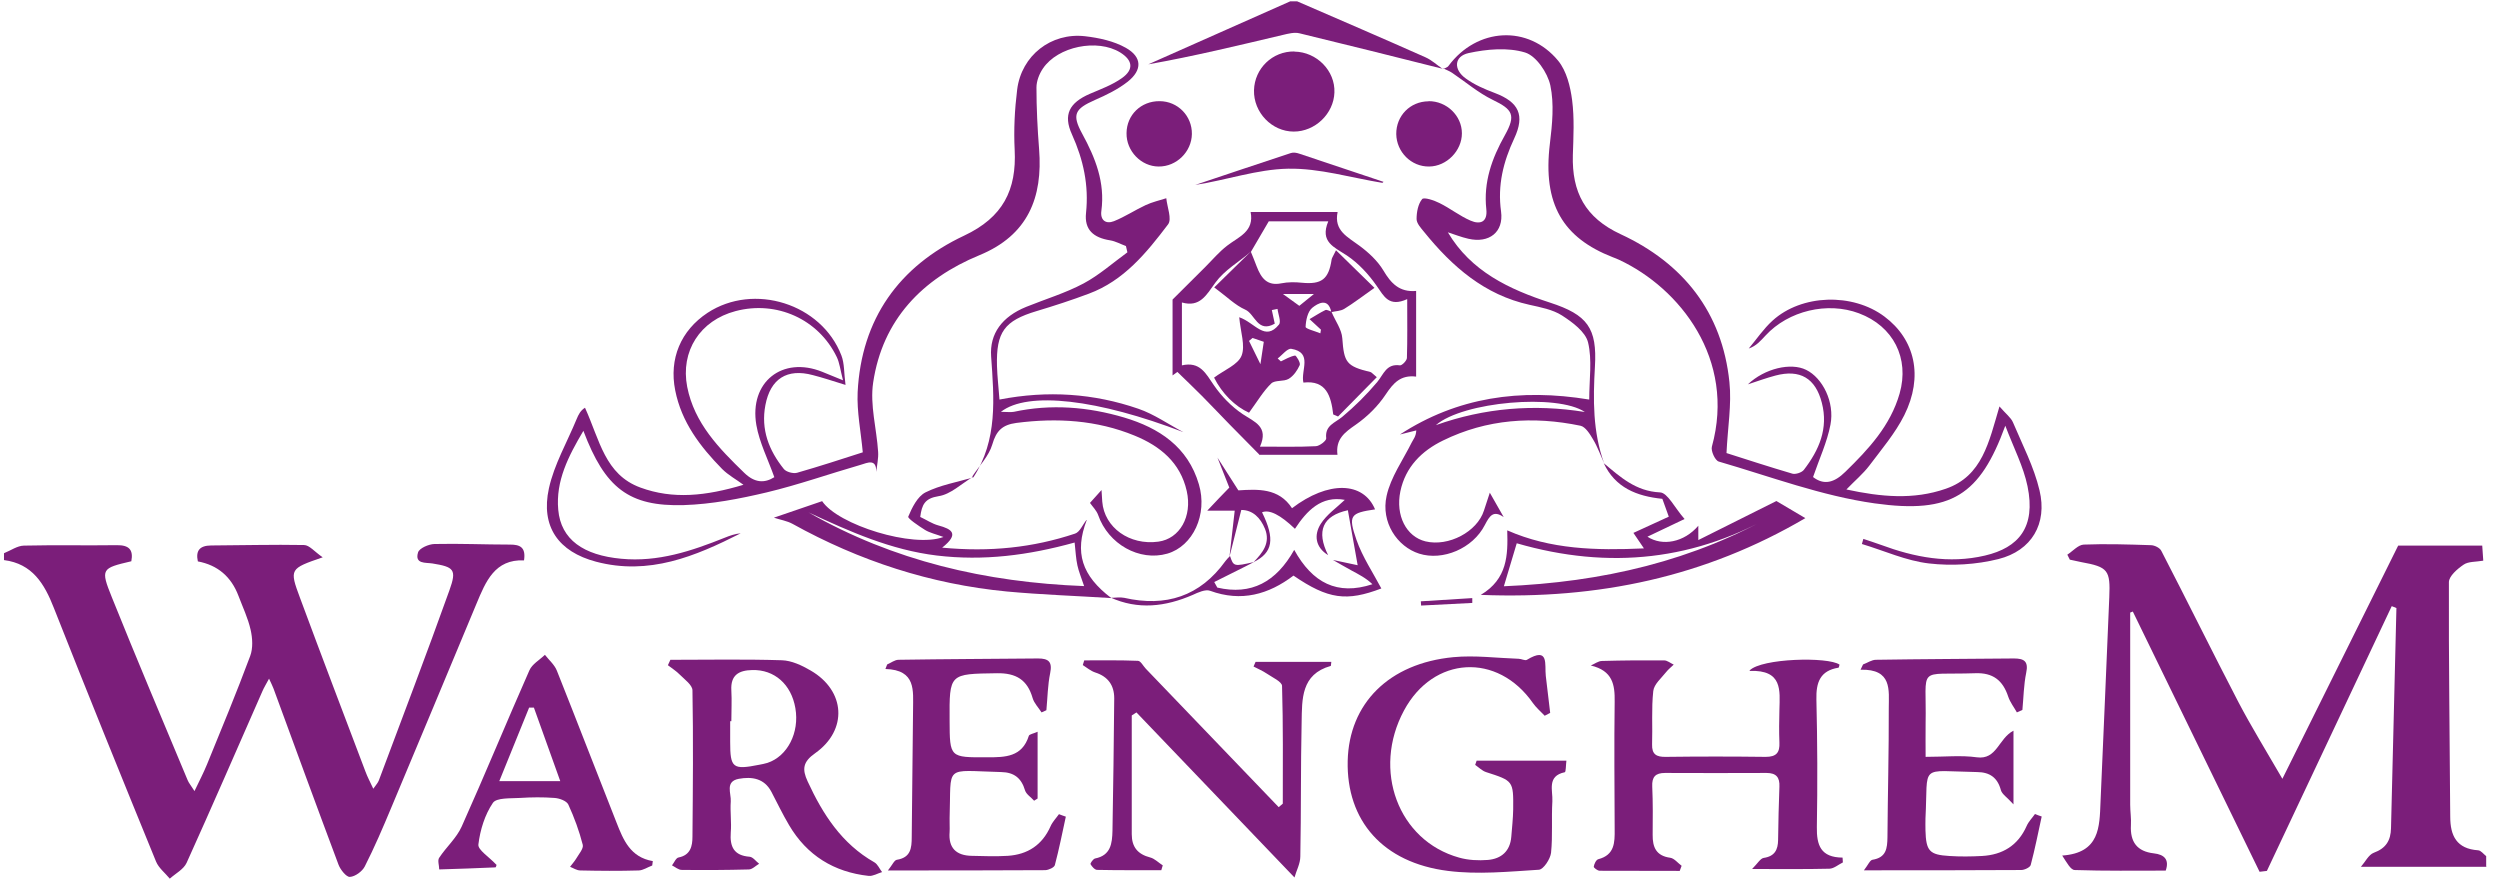<svg width="171" height="61" viewBox="0 0 171 61" fill="none" xmlns="http://www.w3.org/2000/svg">
<path d="M170.095 59.29H161.485C161.785 58.95 162.015 58.46 162.365 58.33C163.205 58.02 163.525 57.49 163.545 56.65C163.665 51.63 163.785 46.61 163.915 41.59L163.595 41.46C160.745 47.5 157.895 53.54 155.055 59.57L154.555 59.63C151.665 53.7 148.775 47.76 145.885 41.83L145.705 41.9C145.705 46.28 145.705 50.66 145.705 55.04C145.705 55.51 145.785 55.98 145.755 56.45C145.695 57.59 146.175 58.24 147.325 58.37C148.045 58.45 148.395 58.8 148.135 59.55C146.055 59.55 143.985 59.58 141.915 59.51C141.635 59.51 141.375 59.01 141.055 58.52C143.635 58.34 143.605 56.55 143.675 54.87C143.885 50.2 144.075 45.53 144.275 40.85C144.355 39 144.195 38.78 142.365 38.45C142.105 38.4 141.835 38.34 141.575 38.28C141.515 38.17 141.465 38.06 141.405 37.94C141.775 37.7 142.145 37.27 142.525 37.25C144.055 37.19 145.585 37.24 147.115 37.29C147.365 37.29 147.735 37.47 147.835 37.68C149.615 41.12 151.325 44.6 153.115 48.04C153.985 49.7 154.975 51.3 156.115 53.27C158.795 47.87 161.345 42.74 164.035 37.32H169.785C169.805 37.58 169.825 37.94 169.855 38.35C169.335 38.44 168.835 38.4 168.515 38.62C168.085 38.91 167.505 39.41 167.505 39.82C167.485 45.16 167.565 50.51 167.595 55.85C167.595 57.17 168.035 58.06 169.505 58.16C169.695 58.17 169.875 58.42 170.055 58.56V59.27L170.095 59.29Z" fill="#7B1E7A"/>
<path d="M0.293 37.83C0.743 37.65 1.183 37.33 1.633 37.32C3.753 37.27 5.873 37.32 7.993 37.29C8.823 37.28 9.133 37.6 8.983 38.39C6.943 38.87 6.863 38.9 7.653 40.86C9.333 45.04 11.093 49.2 12.833 53.36C12.913 53.56 13.073 53.74 13.303 54.11C13.643 53.4 13.923 52.86 14.153 52.3C15.163 49.83 16.183 47.37 17.113 44.87C17.313 44.34 17.273 43.65 17.143 43.08C16.963 42.28 16.603 41.53 16.313 40.76C15.813 39.44 14.887 38.654 13.533 38.4C13.373 37.66 13.663 37.32 14.433 37.31C16.553 37.3 18.673 37.24 20.793 37.28C21.163 37.28 21.514 37.74 22.073 38.12C19.814 38.9 19.783 38.91 20.523 40.9C21.993 44.87 23.503 48.83 25.003 52.79C25.133 53.14 25.313 53.48 25.533 53.95C25.723 53.68 25.853 53.54 25.913 53.38C27.533 49.05 29.183 44.73 30.743 40.37C31.253 38.95 31.053 38.78 29.573 38.54C29.113 38.47 28.353 38.59 28.593 37.79C28.673 37.5 29.323 37.22 29.713 37.21C31.443 37.17 33.163 37.25 34.894 37.25C35.553 37.25 35.983 37.42 35.843 38.33C33.843 38.24 33.223 39.78 32.593 41.29C30.643 45.96 28.703 50.63 26.743 55.29C26.183 56.63 25.613 57.96 24.953 59.26C24.784 59.6 24.293 59.96 23.933 59.98C23.693 60 23.283 59.49 23.153 59.14C21.653 55.14 20.183 51.12 18.713 47.11C18.643 46.93 18.563 46.76 18.403 46.42C18.203 46.8 18.053 47.03 17.944 47.29C16.224 51.2 14.523 55.13 12.763 59.02C12.563 59.46 12.003 59.75 11.613 60.1C11.293 59.71 10.853 59.37 10.673 58.93C8.313 53.16 5.973 47.38 3.683 41.58C3.033 39.92 2.213 38.56 0.273 38.31C0.273 38.15 0.273 38 0.273 37.84L0.293 37.83Z" fill="#7B1E7A"/>
<path d="M98.693 4.71C95.423 3.89 92.163 3.07 88.893 2.28C88.543 2.19 88.123 2.3 87.743 2.39C84.693 3.11 81.653 3.85 78.543 4.4C81.783 2.96 85.023 1.53 88.253 0.09C88.413 0.09 88.563 0.09 88.723 0.09C91.653 1.36 94.583 2.62 97.503 3.92C97.933 4.11 98.293 4.45 98.683 4.72L98.703 4.71H98.693Z" fill="#7B1E7A"/>
<path d="M66.574 32.659C68.254 30.089 67.993 27.239 67.793 24.379C67.683 22.819 68.544 21.659 70.194 20.989C71.504 20.459 72.874 20.049 74.114 19.389C75.184 18.819 76.124 17.979 77.114 17.259C77.084 17.119 77.044 16.979 77.014 16.829C76.654 16.699 76.304 16.499 75.934 16.439C74.784 16.259 74.163 15.709 74.284 14.569C74.484 12.669 74.104 10.929 73.324 9.199C72.704 7.839 73.144 7.029 74.543 6.419C75.293 6.099 76.084 5.809 76.744 5.339C77.574 4.749 77.474 4.119 76.624 3.589C75.064 2.629 72.354 3.169 71.334 4.689C71.084 5.059 70.894 5.549 70.894 5.979C70.894 7.389 70.964 8.799 71.074 10.199C71.334 13.499 70.324 16.089 66.984 17.459C63.084 19.069 60.364 21.869 59.724 26.169C59.493 27.699 59.964 29.319 60.064 30.909C60.094 31.359 59.984 31.819 59.934 32.279C59.954 31.339 59.324 31.659 58.884 31.789C56.734 32.409 54.614 33.159 52.444 33.679C50.584 34.119 48.674 34.489 46.774 34.549C43.014 34.659 41.383 33.379 39.904 29.469C38.873 31.209 38.004 32.899 38.184 34.869C38.364 36.909 39.914 37.979 42.494 38.219C45.014 38.459 47.304 37.689 49.574 36.779C49.924 36.639 50.283 36.509 50.663 36.479C47.553 38.059 44.384 39.379 40.764 38.419C38.204 37.739 36.974 36.029 37.544 33.409C37.904 31.769 38.794 30.239 39.444 28.659C39.564 28.369 39.704 28.079 40.014 27.889C41.024 30.109 41.374 32.459 43.804 33.349C46.034 34.169 48.283 33.929 50.853 33.159C50.364 32.799 49.814 32.499 49.394 32.079C47.894 30.549 46.614 28.879 46.184 26.699C45.754 24.539 46.564 22.609 48.394 21.399C51.564 19.319 56.194 20.769 57.554 24.319C57.764 24.869 57.724 25.509 57.834 26.329C56.924 26.049 56.273 25.829 55.603 25.659C53.834 25.179 52.694 25.909 52.353 27.709C52.033 29.379 52.594 30.809 53.614 32.079C53.774 32.279 54.244 32.409 54.514 32.339C56.054 31.899 57.584 31.399 59.014 30.939C58.884 29.519 58.603 28.159 58.663 26.829C58.913 21.809 61.504 18.209 65.944 16.119C68.604 14.869 69.543 12.999 69.403 10.239C69.334 8.879 69.404 7.489 69.574 6.129C69.864 3.799 71.894 2.209 74.224 2.479C75.174 2.589 76.184 2.809 77.004 3.269C78.124 3.899 78.144 4.789 77.134 5.589C76.474 6.109 75.674 6.499 74.894 6.839C73.514 7.449 73.304 7.829 74.024 9.149C74.924 10.799 75.594 12.479 75.334 14.419C75.244 15.059 75.634 15.349 76.194 15.129C76.944 14.829 77.634 14.369 78.364 14.029C78.814 13.819 79.304 13.709 79.774 13.559C79.834 14.169 80.174 14.989 79.894 15.349C78.424 17.289 76.874 19.199 74.474 20.089C73.303 20.529 72.103 20.919 70.903 21.279C68.704 21.939 68.134 22.699 68.194 25.029C68.214 25.759 68.304 26.499 68.364 27.329C71.674 26.689 74.814 26.909 77.864 27.959C78.944 28.329 79.914 29.019 80.944 29.559C75.124 27.319 70.303 26.729 68.463 28.169C68.853 28.169 69.114 28.209 69.344 28.169C71.894 27.619 74.434 27.829 76.894 28.559C79.274 29.269 81.254 30.559 82.004 33.129C82.614 35.189 81.603 37.359 79.844 37.869C77.933 38.419 75.804 37.219 75.114 35.229C75.004 34.919 74.744 34.669 74.554 34.399C74.784 34.149 75.013 33.889 75.344 33.519C75.364 33.879 75.374 34.089 75.394 34.309C75.534 36.089 77.264 37.319 79.234 37.049C80.694 36.849 81.564 35.329 81.174 33.589C80.734 31.629 79.344 30.509 77.614 29.799C75.014 28.729 72.294 28.569 69.514 28.929C68.564 29.059 68.144 29.459 67.874 30.399C67.644 31.189 66.984 31.859 66.504 32.589L66.524 32.619L66.574 32.659ZM57.663 26.019C57.474 25.279 57.424 24.809 57.234 24.419C55.984 21.829 53.114 20.539 50.314 21.279C47.884 21.919 46.534 24.019 47.004 26.459C47.494 28.949 49.173 30.659 50.904 32.339C51.623 33.039 52.294 33.059 52.964 32.639C52.523 31.399 51.944 30.269 51.734 29.069C51.234 26.129 53.514 24.339 56.234 25.429C56.594 25.569 56.944 25.719 57.654 26.009L57.663 26.019Z" fill="#7B1E7A"/>
<path d="M98.683 4.73C98.823 4.66 99.004 4.62 99.084 4.5C101.023 1.89 104.533 1.67 106.583 4.16C107.153 4.86 107.413 5.92 107.533 6.85C107.693 8.09 107.623 9.36 107.583 10.61C107.513 13.13 108.413 14.89 110.853 16.02C115.123 18 117.803 21.35 118.293 26.14C118.453 27.67 118.173 29.24 118.093 30.99C119.413 31.41 121.003 31.93 122.603 32.4C122.823 32.46 123.243 32.32 123.383 32.14C124.423 30.79 125.073 29.31 124.613 27.55C124.183 25.87 123.123 25.24 121.433 25.69C120.833 25.85 120.253 26.06 119.553 26.29C120.703 25.2 122.493 24.78 123.543 25.3C124.663 25.85 125.503 27.5 125.203 29.05C124.973 30.25 124.433 31.4 124.013 32.63C124.753 33.2 125.453 33.03 126.223 32.27C127.813 30.72 129.303 29.12 129.933 26.92C130.623 24.5 129.503 22.31 127.153 21.43C125.003 20.62 122.333 21.25 120.763 22.95C120.443 23.29 120.143 23.66 119.613 23.84C120.153 23.2 120.623 22.49 121.243 21.93C123.233 20.12 126.713 20.02 128.893 21.65C130.993 23.22 131.573 25.75 130.253 28.4C129.633 29.64 128.693 30.74 127.853 31.86C127.433 32.41 126.893 32.86 126.293 33.48C128.663 33.99 130.883 34.2 133.093 33.43C135.593 32.57 136.043 30.23 136.763 27.8C137.213 28.32 137.543 28.56 137.683 28.88C138.333 30.42 139.123 31.93 139.503 33.54C140.053 35.82 138.963 37.67 136.693 38.24C135.173 38.62 133.503 38.72 131.943 38.54C130.383 38.36 128.883 37.67 127.353 37.21L127.453 36.86C127.843 36.99 128.243 37.12 128.633 37.26C130.953 38.12 133.304 38.58 135.774 38C138.074 37.46 139.263 36.07 138.683 33.26C138.403 31.91 137.743 30.65 137.163 29.12C135.433 33.85 133.503 35.17 128.223 34.43C124.603 33.92 121.103 32.6 117.563 31.57C117.313 31.5 117.013 30.84 117.093 30.55C118.743 24.57 114.903 19.71 110.743 17.77C110.603 17.7 110.453 17.65 110.303 17.59C106.933 16.27 105.503 14 106.013 9.82C106.173 8.5 106.313 7.11 106.043 5.84C105.853 4.97 105.073 3.82 104.313 3.59C103.133 3.23 101.693 3.36 100.453 3.63C99.454 3.85 99.403 4.76 100.263 5.37C100.853 5.8 101.553 6.1 102.243 6.36C103.883 6.98 104.323 7.87 103.573 9.47C102.823 11.07 102.423 12.68 102.673 14.47C102.863 15.88 101.853 16.66 100.433 16.33C99.944 16.22 99.474 16.03 99.034 15.89C100.613 18.56 103.224 19.79 106.024 20.7C108.574 21.53 109.253 22.43 109.093 25.08C108.963 27.32 108.943 29.54 109.723 31.69C109.473 31.14 109.273 30.56 108.963 30.05C108.753 29.69 108.443 29.19 108.103 29.12C104.873 28.45 101.703 28.66 98.704 30.13C97.243 30.84 96.133 31.94 95.784 33.61C95.444 35.27 96.194 36.71 97.504 37.03C99.084 37.41 101.043 36.37 101.503 34.92C101.613 34.57 101.733 34.22 101.903 33.7C102.283 34.37 102.573 34.87 102.853 35.37C102.133 34.87 101.883 35.3 101.563 35.91C100.743 37.52 98.683 38.38 97.073 37.87C95.564 37.39 94.443 35.72 94.843 33.92C95.123 32.64 95.963 31.47 96.564 30.26C96.674 30.04 96.853 29.86 96.874 29.44L95.754 29.72C99.674 27.17 103.973 26.55 108.703 27.33C108.703 25.95 108.913 24.62 108.623 23.42C108.443 22.69 107.553 22.04 106.843 21.58C106.203 21.17 105.383 21.02 104.623 20.85C101.533 20.17 99.323 18.23 97.413 15.87C97.194 15.6 96.894 15.28 96.894 14.98C96.894 14.52 96.993 13.96 97.273 13.62C97.394 13.47 98.093 13.7 98.463 13.89C99.193 14.25 99.844 14.77 100.583 15.09C101.253 15.38 101.763 15.19 101.663 14.3C101.463 12.46 102.043 10.83 102.933 9.25C103.703 7.87 103.473 7.49 102.103 6.83C101.113 6.35 100.243 5.6 99.323 4.98C99.144 4.86 98.924 4.78 98.724 4.68L98.704 4.7L98.683 4.73ZM98.213 29.08C101.533 27.9 104.923 27.62 108.403 28.18C106.533 26.91 100.063 27.47 98.213 29.08Z" fill="#7B1E7A"/>
<path d="M119.672 45.86C120.492 45.02 125.043 44.91 125.823 45.46C125.803 45.53 125.783 45.66 125.753 45.67C124.493 45.87 124.212 46.68 124.242 47.85C124.312 50.75 124.323 53.66 124.273 56.57C124.253 57.81 124.532 58.65 126.032 58.66C126.032 58.77 126.042 58.88 126.052 58.99C125.742 59.14 125.443 59.41 125.133 59.42C123.483 59.46 121.842 59.44 119.842 59.44C120.222 59.06 120.413 58.71 120.643 58.68C121.393 58.57 121.612 58.12 121.622 57.46C121.642 56.24 121.662 55.03 121.712 53.81C121.742 53.17 121.493 52.87 120.833 52.87C118.513 52.88 116.193 52.88 113.883 52.87C113.233 52.87 112.983 53.14 113.013 53.8C113.063 54.9 113.052 56 113.042 57.1C113.032 57.95 113.282 58.54 114.242 58.67C114.522 58.71 114.763 59.03 115.023 59.22L114.893 59.57C113.073 59.57 111.242 59.57 109.422 59.56C109.272 59.56 109.003 59.35 109.013 59.28C109.043 59.09 109.173 58.81 109.323 58.77C110.443 58.48 110.453 57.63 110.443 56.73C110.433 53.82 110.403 50.92 110.443 48.01C110.463 46.83 110.312 45.88 108.812 45.52C109.072 45.41 109.323 45.21 109.583 45.21C110.993 45.17 112.413 45.16 113.823 45.17C114.043 45.17 114.262 45.36 114.482 45.46C114.312 45.63 114.112 45.78 113.972 45.96C113.642 46.38 113.133 46.8 113.083 47.27C112.953 48.47 113.043 49.7 113.003 50.92C112.983 51.6 113.302 51.78 113.932 51.77C116.212 51.74 118.493 51.74 120.773 51.77C121.513 51.77 121.742 51.47 121.712 50.79C121.682 50.05 121.692 49.3 121.712 48.55C121.742 47.23 121.942 45.81 119.682 45.89L119.672 45.86Z" fill="#7B1E7A"/>
<path d="M45.874 45.131C48.404 45.131 50.944 45.081 53.474 45.161C54.144 45.181 54.844 45.511 55.444 45.861C57.834 47.241 58.004 49.931 55.754 51.521C54.914 52.111 54.854 52.611 55.244 53.451C56.284 55.701 57.574 57.711 59.804 58.981C60.034 59.111 60.154 59.421 60.334 59.651C60.024 59.741 59.714 59.941 59.414 59.911C57.044 59.651 55.194 58.511 53.974 56.441C53.534 55.701 53.164 54.921 52.764 54.161C52.274 53.231 51.424 53.111 50.534 53.271C49.574 53.451 50.024 54.271 49.984 54.821C49.934 55.521 50.044 56.241 49.984 56.941C49.914 57.911 50.194 58.521 51.274 58.601C51.504 58.621 51.704 58.911 51.924 59.081C51.684 59.221 51.454 59.471 51.214 59.471C49.684 59.511 48.154 59.521 46.624 59.501C46.404 59.501 46.184 59.301 45.964 59.191C46.114 59.001 46.234 58.681 46.414 58.651C47.234 58.491 47.364 57.871 47.364 57.231C47.394 53.891 47.424 50.561 47.364 47.221C47.364 46.861 46.834 46.481 46.504 46.151C46.264 45.901 45.954 45.711 45.684 45.501C45.744 45.381 45.794 45.251 45.854 45.131H45.874ZM50.024 49.331C50.024 49.331 49.974 49.331 49.944 49.331C49.944 49.801 49.944 50.271 49.944 50.741C49.944 52.531 50.114 52.671 51.924 52.311C52.114 52.271 52.314 52.241 52.494 52.181C53.864 51.731 54.694 50.111 54.404 48.441C54.124 46.801 52.964 45.791 51.454 45.831C50.524 45.851 49.964 46.181 50.024 47.221C50.064 47.921 50.024 48.631 50.024 49.331Z" fill="#7B1E7A"/>
<path d="M77.412 48.94C77.412 51.65 77.412 54.36 77.412 57.06C77.412 57.94 77.823 58.43 78.672 58.65C78.983 58.73 79.243 59.01 79.532 59.19C79.502 59.3 79.463 59.41 79.433 59.52C77.972 59.52 76.502 59.53 75.043 59.5C74.882 59.5 74.683 59.27 74.593 59.11C74.562 59.05 74.772 58.75 74.903 58.72C75.983 58.51 76.073 57.68 76.093 56.83C76.142 53.81 76.192 50.78 76.213 47.76C76.213 46.88 75.793 46.28 74.922 46C74.612 45.9 74.343 45.67 74.062 45.49C74.093 45.38 74.132 45.27 74.162 45.17C75.382 45.17 76.612 45.15 77.832 45.2C78.022 45.2 78.192 45.55 78.373 45.74C81.403 48.9 84.433 52.05 87.463 55.21C87.552 55.13 87.653 55.05 87.743 54.97C87.743 52.28 87.772 49.6 87.692 46.92C87.692 46.63 87.022 46.33 86.642 46.07C86.362 45.88 86.043 45.75 85.743 45.59C85.793 45.48 85.832 45.38 85.882 45.27H91.062C91.032 45.48 91.043 45.55 91.022 45.55C88.983 46.12 89.062 47.83 89.032 49.39C88.963 52.45 89.002 55.52 88.942 58.58C88.942 59.07 88.672 59.55 88.543 60.02C84.812 56.12 81.272 52.43 77.733 48.73C77.632 48.8 77.522 48.86 77.422 48.93L77.412 48.94Z" fill="#7B1E7A"/>
<path d="M105.642 48.94C105.372 48.66 105.072 48.4 104.852 48.09C102.432 44.62 98.042 44.86 96.032 48.6C93.842 52.67 95.632 57.5 99.802 58.66C100.432 58.84 101.122 58.87 101.772 58.82C102.692 58.74 103.292 58.22 103.372 57.24C103.422 56.61 103.492 55.99 103.502 55.36C103.522 53.4 103.502 53.41 101.642 52.81C101.372 52.72 101.152 52.49 100.902 52.32C100.932 52.22 100.972 52.12 101.002 52.03H107.142C107.102 52.34 107.112 52.8 107.032 52.82C105.792 53.08 106.222 54.07 106.182 54.8C106.112 55.98 106.212 57.17 106.092 58.33C106.042 58.76 105.572 59.47 105.262 59.49C103.192 59.62 101.082 59.83 99.042 59.57C94.582 59.01 92.092 56.13 92.182 52.05C92.272 48.12 95.002 45.37 99.412 44.95C100.882 44.81 102.382 45.01 103.872 45.06C104.062 45.06 104.312 45.21 104.442 45.13C105.982 44.2 105.642 45.47 105.732 46.23C105.832 47.07 105.932 47.92 106.032 48.76C105.902 48.83 105.782 48.89 105.652 48.96L105.642 48.94Z" fill="#7B1E7A"/>
<path d="M70.972 50.039V54.619C70.892 54.669 70.812 54.719 70.733 54.769C70.522 54.529 70.192 54.329 70.112 54.059C69.862 53.219 69.362 52.829 68.493 52.809C64.493 52.709 65.082 52.239 64.953 55.969C64.942 56.279 64.972 56.599 64.953 56.909C64.862 58.009 65.412 58.519 66.463 58.539C67.282 58.559 68.112 58.589 68.933 58.539C70.293 58.449 71.293 57.799 71.862 56.509C71.993 56.209 72.243 55.959 72.433 55.689C72.593 55.749 72.743 55.809 72.903 55.859C72.662 56.969 72.442 58.079 72.153 59.169C72.112 59.339 71.722 59.509 71.502 59.519C68.013 59.539 64.522 59.539 60.733 59.539C61.032 59.169 61.163 58.839 61.343 58.809C62.292 58.659 62.362 58.019 62.362 57.249C62.383 54.339 62.432 51.439 62.453 48.529C62.453 47.259 62.682 45.819 60.562 45.759C60.602 45.659 60.642 45.549 60.682 45.449C60.943 45.339 61.203 45.129 61.462 45.129C64.642 45.079 67.823 45.069 71.002 45.039C71.713 45.039 71.993 45.259 71.832 46.039C71.662 46.869 71.653 47.729 71.573 48.579C71.463 48.629 71.353 48.679 71.243 48.729C71.032 48.399 70.733 48.099 70.632 47.749C70.272 46.499 69.502 46.029 68.192 46.049C64.933 46.099 64.933 46.049 64.953 49.289C64.963 51.829 64.963 51.809 67.532 51.799C68.752 51.799 69.912 51.789 70.373 50.329C70.412 50.219 70.692 50.179 70.983 50.049L70.972 50.039Z" fill="#7B1E7A"/>
<path d="M137.962 48.739C137.762 48.379 137.492 48.039 137.362 47.649C136.992 46.529 136.312 45.999 135.092 46.049C131.042 46.189 131.792 45.459 131.712 49.499C131.702 50.229 131.712 50.959 131.712 51.769C133.032 51.769 134.142 51.649 135.212 51.799C136.592 51.989 136.692 50.509 137.722 49.979V55.019C137.282 54.529 136.942 54.329 136.862 54.049C136.632 53.189 136.102 52.819 135.242 52.809C131.202 52.739 131.902 52.199 131.702 55.979C131.692 56.249 131.702 56.529 131.702 56.799C131.742 58.209 131.972 58.469 133.332 58.549C134.072 58.599 134.822 58.589 135.572 58.549C136.982 58.469 138.032 57.829 138.622 56.499C138.752 56.199 139.002 55.949 139.192 55.679C139.342 55.739 139.492 55.799 139.652 55.849C139.412 56.949 139.192 58.069 138.902 59.159C138.862 59.329 138.472 59.509 138.252 59.509C134.762 59.529 131.272 59.529 127.492 59.529C127.772 59.169 127.902 58.839 128.072 58.809C129.022 58.659 129.092 58.029 129.102 57.259C129.122 54.319 129.202 51.369 129.192 48.429C129.192 47.219 129.442 45.749 127.262 45.809C127.322 45.689 127.382 45.569 127.432 45.449C127.732 45.339 128.022 45.129 128.322 45.129C131.462 45.079 134.602 45.069 137.752 45.039C138.442 45.039 138.762 45.229 138.592 46.019C138.422 46.849 138.412 47.709 138.332 48.559C138.202 48.619 138.082 48.669 137.952 48.729L137.962 48.739Z" fill="#7B1E7A"/>
<path d="M44.592 59.209C44.292 59.319 43.992 59.529 43.692 59.539C42.362 59.579 41.022 59.569 39.692 59.539C39.452 59.539 39.222 59.379 38.992 59.289C39.132 59.099 39.292 58.929 39.412 58.729C39.592 58.419 39.922 58.049 39.862 57.789C39.622 56.849 39.282 55.919 38.872 55.029C38.752 54.779 38.262 54.599 37.922 54.579C37.142 54.519 36.352 54.529 35.572 54.579C34.932 54.619 33.962 54.549 33.712 54.919C33.162 55.729 32.842 56.769 32.722 57.759C32.672 58.129 33.442 58.599 33.952 59.149C33.982 59.069 33.942 59.329 33.882 59.329C32.602 59.389 31.322 59.429 30.042 59.469C30.042 59.199 29.912 58.849 30.042 58.669C30.522 57.939 31.232 57.319 31.582 56.529C33.172 52.989 34.642 49.399 36.212 45.849C36.402 45.419 36.912 45.139 37.272 44.789C37.552 45.149 37.932 45.469 38.092 45.879C39.472 49.339 40.802 52.809 42.172 56.269C42.632 57.439 43.112 58.639 44.652 58.899C44.642 58.999 44.622 59.099 44.612 59.199L44.592 59.209ZM36.512 48.399C36.402 48.399 36.292 48.399 36.192 48.399C35.532 50.029 34.872 51.659 34.152 53.429H38.322C37.682 51.659 37.102 50.029 36.522 48.409L36.512 48.399Z" fill="#7B1E7A"/>
<path d="M86.173 31.13C85.313 30.26 84.703 29.64 84.093 29.02C83.463 28.38 82.853 27.72 82.213 27.08C81.663 26.52 81.093 25.99 80.533 25.44C80.423 25.52 80.313 25.6 80.203 25.68V20.49C81.093 19.6 81.763 18.94 82.433 18.27C82.933 17.77 83.393 17.22 83.943 16.8C84.733 16.19 85.803 15.84 85.543 14.5H91.493C91.223 15.79 92.193 16.21 93.003 16.82C93.623 17.28 94.233 17.85 94.623 18.5C95.143 19.38 95.723 20 96.863 19.9V25.76C95.803 25.63 95.303 26.2 94.783 26.98C94.253 27.78 93.523 28.5 92.733 29.05C91.983 29.57 91.343 30.03 91.483 31.11H86.183L86.173 31.13ZM85.563 17.22C84.743 17.91 83.753 18.48 83.133 19.33C82.513 20.19 82.073 21.04 80.843 20.69V24.99C82.083 24.71 82.473 25.54 83.023 26.34C83.543 27.1 84.233 27.81 84.993 28.32C85.823 28.87 86.793 29.18 86.183 30.55C87.583 30.55 88.793 30.58 90.003 30.52C90.263 30.51 90.733 30.14 90.713 29.98C90.613 29.09 91.313 28.93 91.813 28.51C92.673 27.79 93.483 26.99 94.203 26.13C94.643 25.6 94.823 24.86 95.753 24.99C95.893 25.01 96.223 24.67 96.233 24.49C96.273 23.22 96.253 21.94 96.253 20.46C94.993 21.03 94.663 20.26 94.163 19.55C93.613 18.76 92.923 18.01 92.133 17.48C91.263 16.9 90.263 16.56 90.853 15.14H86.783C86.283 15.99 85.923 16.62 85.543 17.26L85.573 17.24L85.563 17.22Z" fill="#7B1E7A"/>
<path d="M103.105 36.28C106.055 37.58 109.155 37.66 112.445 37.51C112.175 37.12 111.995 36.85 111.725 36.45C112.555 36.07 113.305 35.73 114.145 35.34C113.985 34.88 113.845 34.49 113.705 34.12C111.945 33.94 110.485 33.36 109.695 31.68C110.825 32.62 111.875 33.6 113.545 33.68C114.065 33.7 114.545 34.73 115.225 35.5C114.235 35.97 113.455 36.34 112.685 36.71C113.705 37.38 115.195 37.1 116.165 35.96V36.94C117.975 36.03 119.635 35.2 121.505 34.27C121.875 34.49 122.595 34.91 123.485 35.44C116.655 39.45 109.335 41.01 101.285 40.69C103.115 39.6 103.145 37.96 103.095 36.3L103.105 36.28ZM121.675 35.01C116.035 38.36 110.065 38.99 103.745 37.16C103.445 38.17 103.175 39.08 102.865 40.1C109.565 39.82 115.855 38.39 121.675 35.01Z" fill="#7B1E7A"/>
<path d="M74.334 35.569C73.484 37.789 73.984 39.369 76.014 40.909C73.634 40.759 71.244 40.679 68.874 40.459C63.664 39.959 58.784 38.369 54.204 35.829C53.834 35.629 53.394 35.559 52.934 35.409C54.024 35.039 55.124 34.659 56.234 34.279C57.314 35.899 62.464 37.509 64.534 36.729C64.014 36.539 63.604 36.449 63.274 36.249C62.844 35.979 62.074 35.459 62.124 35.339C62.384 34.719 62.754 33.959 63.304 33.679C64.304 33.179 65.464 32.979 66.554 32.659L66.534 32.629C65.754 33.089 65.024 33.819 64.194 33.939C63.254 34.089 63.054 34.519 62.944 35.359C63.354 35.549 63.744 35.819 64.184 35.939C65.104 36.189 65.644 36.509 64.444 37.459C67.704 37.769 70.654 37.459 73.534 36.499C73.864 36.389 74.054 35.889 74.314 35.569H74.334ZM73.504 37.109C70.334 37.989 67.264 38.379 64.084 37.999C60.934 37.619 58.124 36.359 55.304 35.049C61.124 38.369 67.414 39.829 74.154 40.089C73.954 39.489 73.784 39.089 73.694 38.669C73.594 38.219 73.574 37.749 73.504 37.109Z" fill="#7B1E7A"/>
<path d="M75.964 40.891C76.274 40.891 76.604 40.831 76.894 40.891C79.744 41.541 82.084 40.791 83.824 38.371C83.914 38.251 84.024 38.141 84.134 38.031C84.374 38.751 84.394 38.761 85.774 38.441C85.404 38.631 85.044 38.821 84.674 39.001C84.134 39.271 83.594 39.541 83.054 39.811C83.124 39.941 83.194 40.071 83.264 40.191C85.584 40.731 87.294 39.811 88.524 37.611C89.774 39.871 91.464 40.751 93.874 39.961C93.444 39.541 92.924 39.281 92.424 39.011C92.004 38.781 91.594 38.541 91.174 38.301C91.734 38.421 92.284 38.531 92.864 38.661C92.614 37.241 92.404 36.071 92.194 34.901C90.474 35.271 90.014 36.321 90.844 37.971C89.964 37.431 89.864 36.591 90.334 35.841C90.744 35.191 91.444 34.711 91.984 34.191C90.384 33.891 89.394 34.921 88.574 36.171C87.574 35.211 86.824 34.834 86.324 35.041C87.224 36.871 87.064 37.801 85.744 38.451C86.364 37.811 86.914 37.131 86.524 36.171C86.214 35.411 85.684 34.881 84.904 34.881C84.624 36.001 84.354 37.051 84.094 38.091C84.214 37.071 84.334 36.041 84.454 34.931H82.574C83.184 34.281 83.604 33.841 84.084 33.351C83.834 32.711 83.554 32.011 83.274 31.301C83.734 32.021 84.194 32.731 84.704 33.541C86.014 33.461 87.464 33.361 88.374 34.761C90.854 32.871 93.254 32.931 94.054 34.841C92.364 35.091 92.194 35.241 92.784 36.931C93.194 38.101 93.914 39.171 94.484 40.251C92.114 41.151 90.854 41.001 88.474 39.371C86.774 40.661 84.904 41.191 82.774 40.411C82.454 40.291 81.954 40.521 81.584 40.691C79.714 41.501 77.844 41.731 75.934 40.861L75.964 40.891Z" fill="#7B1E7A"/>
<path d="M88.534 3.53C90.064 3.55 91.334 4.84 91.274 6.33C91.224 7.78 89.954 9 88.494 9C86.994 9 85.734 7.69 85.774 6.17C85.814 4.68 87.034 3.5 88.534 3.52V3.53Z" fill="#7B1E7A"/>
<path d="M79.315 6.92C80.555 6.92 81.545 7.93 81.525 9.17C81.505 10.38 80.475 11.4 79.255 11.39C78.055 11.39 77.035 10.33 77.055 9.11C77.065 7.86 78.045 6.91 79.315 6.92Z" fill="#7B1E7A"/>
<path d="M97.714 6.92C98.944 6.91 99.994 7.91 99.994 9.12C99.994 10.31 98.954 11.38 97.754 11.39C96.534 11.41 95.524 10.4 95.504 9.17C95.494 7.92 96.454 6.94 97.704 6.93L97.714 6.92Z" fill="#7B1E7A"/>
<path d="M94.564 12.509C92.414 12.159 90.254 11.499 88.104 11.539C85.994 11.579 83.894 12.319 81.754 12.649C83.934 11.919 86.104 11.189 88.294 10.469C88.464 10.409 88.694 10.449 88.864 10.509C90.794 11.149 92.714 11.799 94.634 12.439C94.604 12.459 94.584 12.489 94.554 12.509H94.564Z" fill="#7B1E7A"/>
<path d="M100.714 41.24C99.544 41.3 98.374 41.36 97.204 41.42C97.204 41.32 97.194 41.23 97.184 41.13C98.354 41.06 99.534 40.98 100.704 40.91C100.704 41.02 100.704 41.13 100.704 41.24H100.714Z" fill="#7B1E7A"/>
<path d="M91.083 21.349C91.333 21.949 91.773 22.529 91.813 23.139C91.933 24.789 92.083 25.049 93.743 25.449C93.813 25.469 93.863 25.539 94.173 25.799C93.273 26.709 92.393 27.599 91.523 28.489C91.413 28.439 91.303 28.399 91.193 28.349C91.043 27.079 90.713 25.989 89.153 26.169C88.953 25.339 89.823 24.109 88.323 23.859C88.053 23.819 87.703 24.289 87.393 24.519C87.463 24.589 87.543 24.649 87.613 24.719C87.933 24.569 88.243 24.379 88.583 24.319C88.653 24.309 88.973 24.819 88.903 24.969C88.743 25.329 88.483 25.709 88.153 25.909C87.813 26.119 87.213 25.979 86.953 26.229C86.423 26.739 86.033 27.409 85.433 28.229C84.473 27.799 83.583 26.909 83.043 25.829C83.753 25.299 84.673 24.949 84.923 24.329C85.193 23.649 84.853 22.709 84.763 21.699C85.843 22.069 86.523 23.389 87.483 22.199C87.643 21.999 87.423 21.489 87.383 21.129C87.253 21.159 87.123 21.179 86.993 21.209C87.063 21.519 87.123 21.829 87.193 22.139C86.013 22.809 85.843 21.469 85.173 21.179C84.493 20.879 83.933 20.309 83.053 19.659C83.793 18.939 84.683 18.069 85.573 17.189C85.573 17.189 85.543 17.209 85.553 17.209C85.693 17.549 85.833 17.889 85.963 18.239C86.263 19.009 86.663 19.579 87.643 19.379C88.093 19.289 88.583 19.289 89.043 19.339C90.393 19.469 90.883 19.109 91.083 17.749C91.103 17.639 91.173 17.549 91.383 17.119C92.353 18.059 93.213 18.919 94.013 19.689C93.173 20.279 92.583 20.739 91.943 21.129C91.693 21.279 91.363 21.279 91.063 21.349C90.853 20.329 90.133 20.749 89.763 21.049C89.443 21.309 89.323 21.899 89.303 22.359C89.303 22.489 89.953 22.649 90.313 22.799C90.323 22.719 90.343 22.629 90.353 22.549L89.573 21.829C89.933 21.619 90.283 21.389 90.653 21.209C90.753 21.159 90.943 21.279 91.093 21.329L91.083 21.349ZM89.873 20.109H87.753C88.253 20.469 88.553 20.689 88.873 20.919C89.133 20.709 89.363 20.519 89.873 20.109ZM85.673 23.119C85.593 23.189 85.513 23.249 85.433 23.319C85.653 23.759 85.863 24.209 86.213 24.909C86.323 24.199 86.373 23.819 86.443 23.379C86.183 23.289 85.933 23.209 85.683 23.119H85.673Z" fill="#7B1E7A"/>
</svg>
